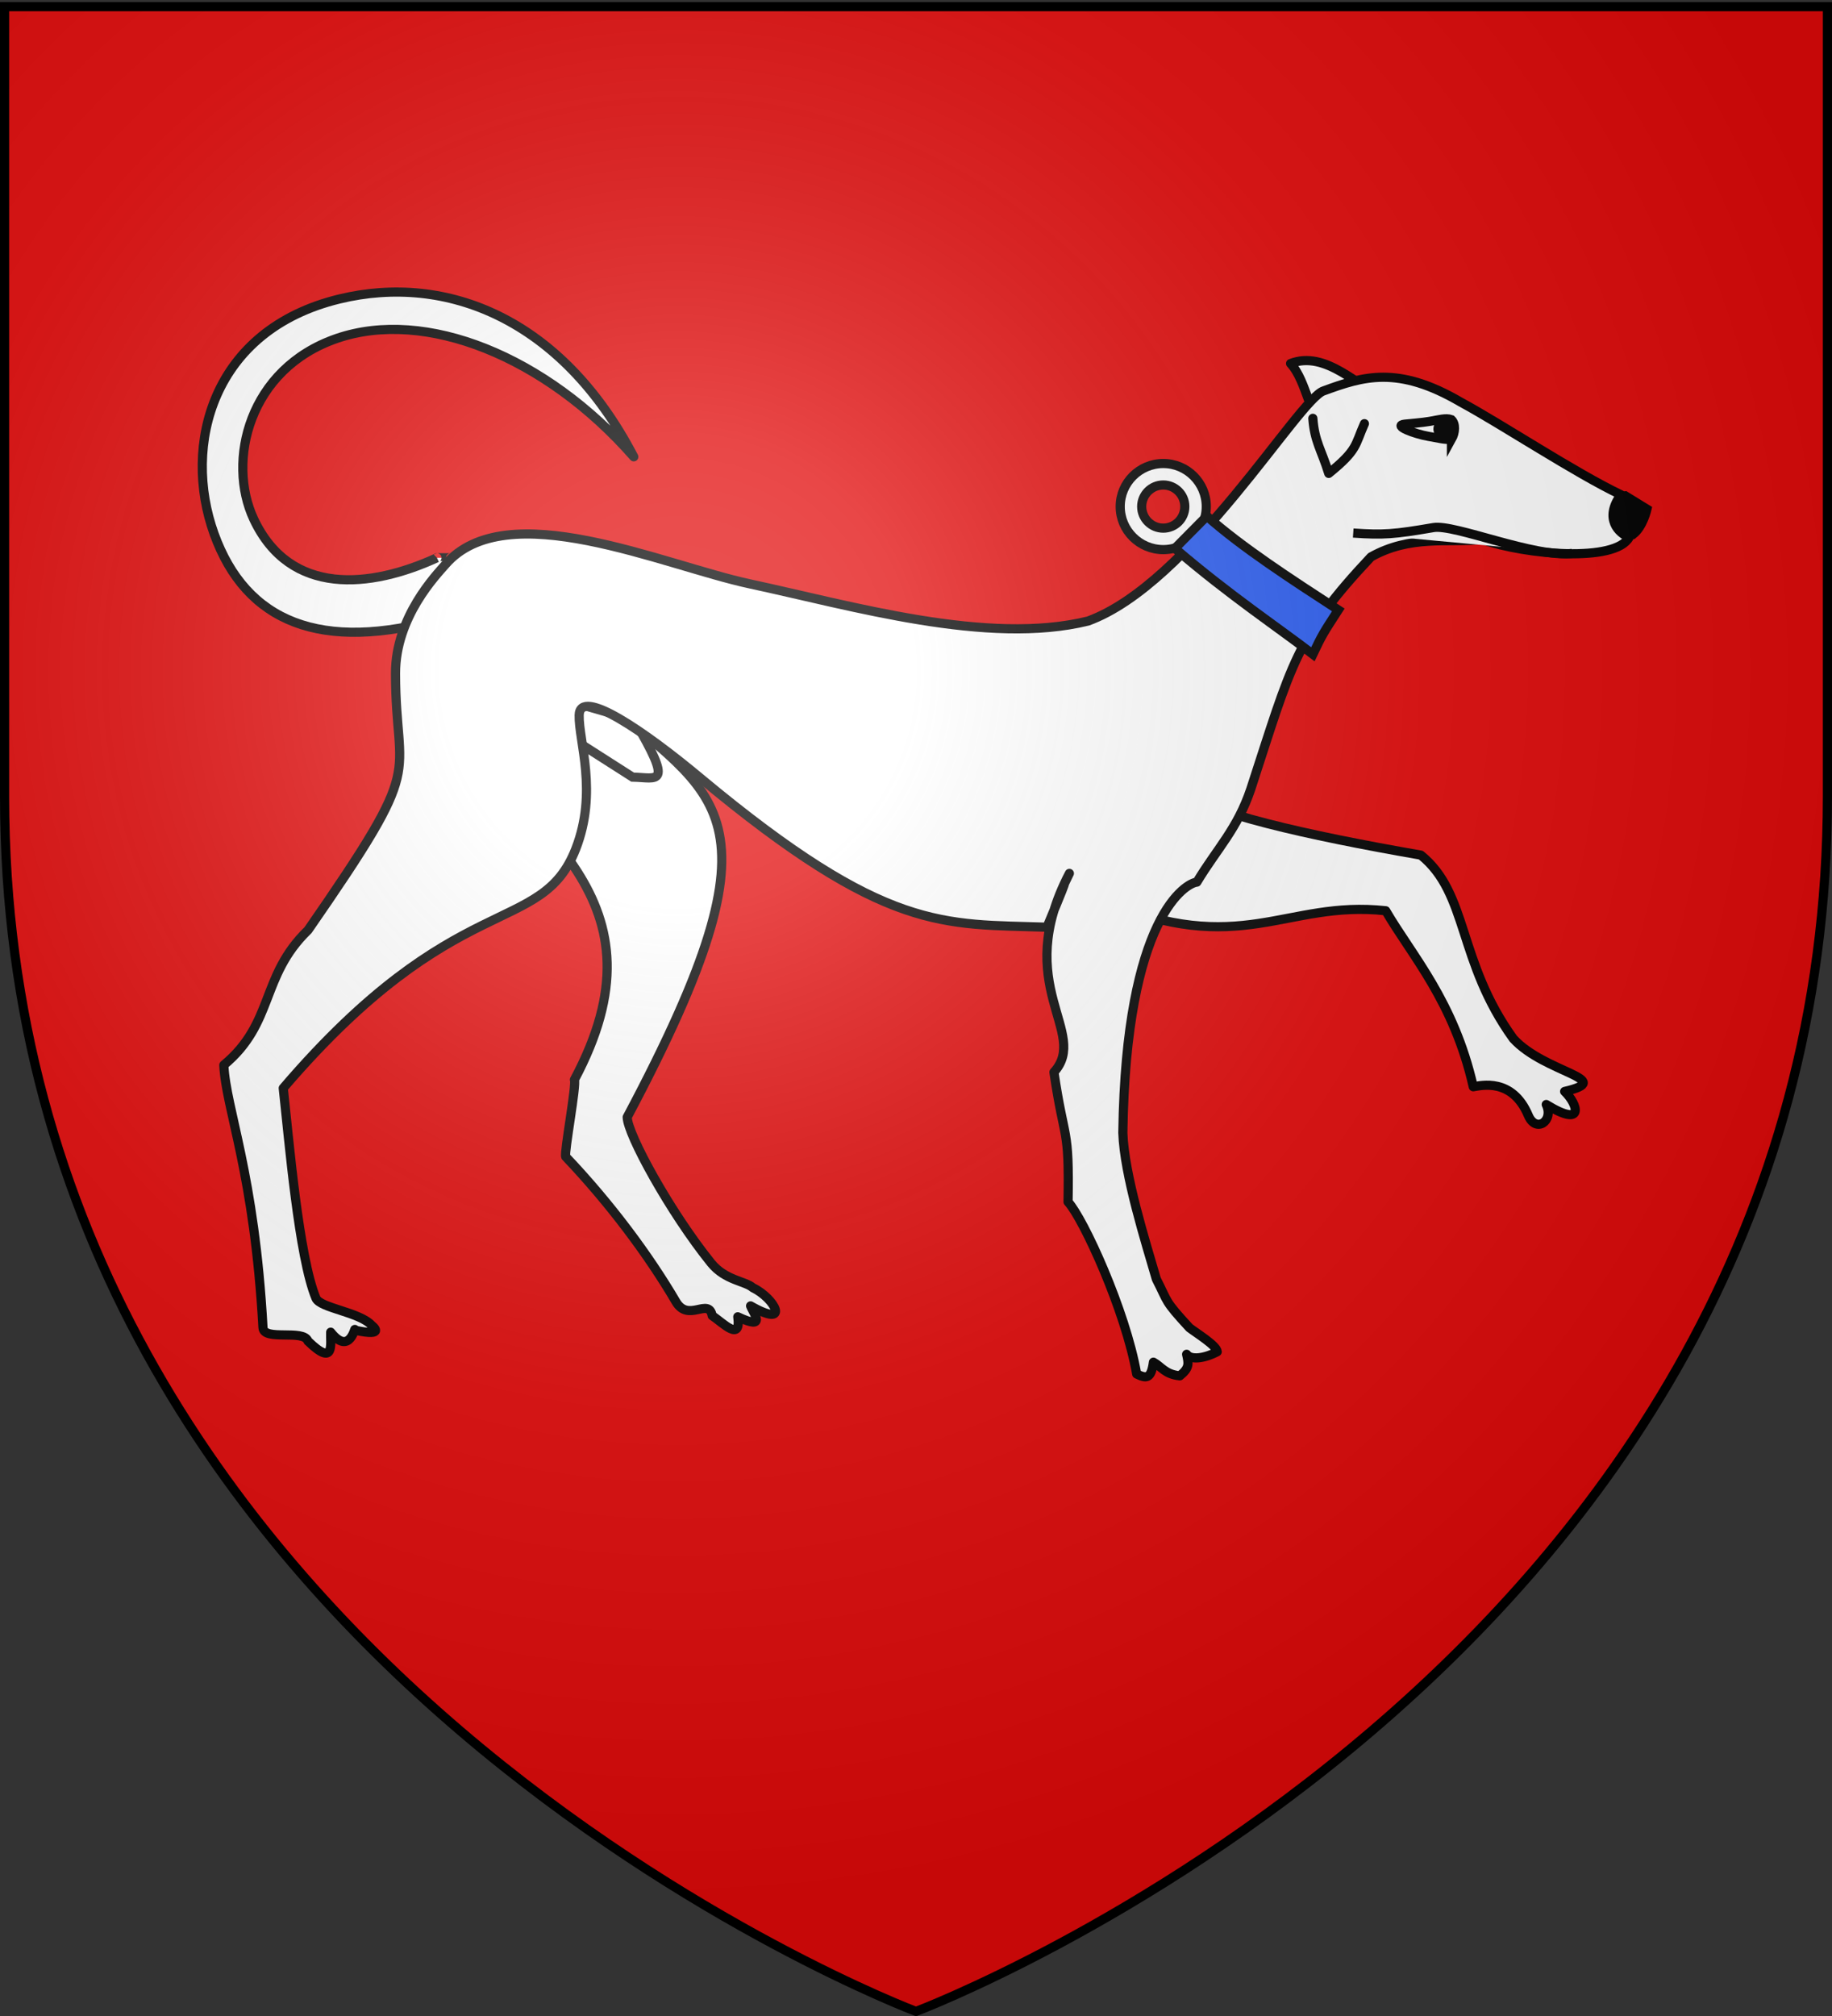 <svg xmlns="http://www.w3.org/2000/svg" xmlns:xlink="http://www.w3.org/1999/xlink" height="660" width="600" version="1.0"><rect width="100%" height="100%" fill="#333333" stroke="none"/><defs><radialGradient xlink:href="#a" id="b" gradientUnits="userSpaceOnUse" gradientTransform="matrix(1.353 0 0 1.349 -77.63 -85.747)" cx="221.445" cy="226.331" fx="221.445" fy="226.331" r="300"/><linearGradient id="a"><stop style="stop-color:white;stop-opacity:.314" offset="0"/><stop offset=".19" style="stop-color:white;stop-opacity:.251"/><stop style="stop-color:#6b6b6b;stop-opacity:.125" offset=".6"/><stop style="stop-color:black;stop-opacity:.125" offset="1"/></linearGradient></defs><g style="display:inline"><path style="fill:#e20909;fill-opacity:1;fill-rule:evenodd;stroke:none;stroke-width:1px;stroke-linecap:butt;stroke-linejoin:miter;stroke-opacity:1" d="M300 658.5s298.5-112.32 298.5-397.772V2.176H1.5v258.552C1.5 546.18 300 658.5 300 658.5z"/></g><path d="M392.881 151.747c-7.782 0-14.094 6.311-14.094 14.094 0 7.782 6.312 14.093 14.094 14.093 7.782 0 14.094-6.311 14.094-14.093 0-7.783-6.312-14.094-14.094-14.094zm0 7.031c3.891 0 7.063 3.172 7.063 7.063 0 3.89-3.172 7.062-7.063 7.062-3.891 0-7.062-3.171-7.062-7.062 0-3.892 3.17-7.063 7.062-7.063z" style="fill:#fff;fill-opacity:1;stroke:#000;stroke-width:3;stroke-miterlimit:4;stroke-dasharray:none;stroke-opacity:1;display:inline" transform="translate(-11.904)"/><path style="fill:#fff;fill-opacity:1;fill-rule:evenodd;stroke:#000;stroke-width:3;stroke-linecap:round;stroke-linejoin:round;stroke-miterlimit:4;stroke-dasharray:none;stroke-opacity:1" d="M397.864 258.764c10.078 7.375 41.177 14.541 79.382 21.184 15.624 12.617 11.953 34.712 30.281 60.09 10.304 11.296 34.065 13.268 16.809 17.284 4.242 4.018 6.879 12.183-6.017 4.275 2.577 5.423-3.393 9.458-5.877 3.59-5.283-12.48-15.533-9.784-18.027-9.404-6.397-28.078-20.039-42.824-28.67-57.62-32.882-3.576-47.363 15.808-92.587-3.391l24.706-36.008zM159.485 182.608c.001 0-4.479 0-4.478-.001-21.74 9.97-48.093 12.77-60.017-12.69-8.87-18.94-1.683-49.225 27.272-59.14 28.956-9.916 68.338 5.802 97.212 38.776-23.558-45.209-61.345-60.143-96.36-51.682-41.705 10.077-51.562 47.825-41.102 76.85 10.46 29.027 35.02 39.027 74.636 27.753" transform="translate(-11.904)"/><path style="fill:#fff;fill-opacity:1;fill-rule:evenodd;stroke:#000;stroke-width:3;stroke-linecap:butt;stroke-linejoin:round;stroke-miterlimit:4;stroke-dasharray:none;stroke-opacity:1" d="m208.809 228.14-56.56 3.474c34.827 40.033 79.264 62.82 47.78 121.865.766 1.588-3.408 23.814-2.852 25.199 14.593 15.334 27.293 32.44 36.082 47.45 4.082 6.973 10.746-1.497 11.9 4.598 3.74 2.534 9.515 8.687 8.377.367 9.76 4.626 5.075-1.205 4.194-3.566 13.258 7.568 8.042-2.472.731-5.955-2.405-2.18-9.046-2.358-13.672-8.09-13.375-16.572-27.397-42.11-27.47-47.749 54.004-101.572 28.329-104.311-8.51-137.593z" transform="translate(-11.904)"/><path style="fill:#fff;fill-opacity:1;fill-rule:evenodd;stroke:#000;stroke-width:3;stroke-linecap:butt;stroke-linejoin:miter;stroke-miterlimit:4;stroke-dasharray:none;stroke-opacity:1" d="M219.525 235.669c13.2 22.305 7.761 18.897-.437 18.75l-53.706-34.312 54.143 15.562z" transform="translate(-11.904)"/><path d="M467.612 132.25c-10.931-5.789-21.514-17.653-33.03-13.242 5.54 5.989 6.122 18.492 12.44 22.765 6.575 1.684 16.458-4.27 20.59-9.523z" style="fill:#fff;fill-opacity:1;fill-rule:evenodd;stroke:#000;stroke-width:3;stroke-linecap:round;stroke-linejoin:round;stroke-miterlimit:4;stroke-dasharray:none;stroke-opacity:1" transform="translate(-11.904)"/><path style="fill:#fff;fill-opacity:1;fill-rule:evenodd;stroke:#000;stroke-width:3;stroke-linecap:butt;stroke-linejoin:round;stroke-miterlimit:4;stroke-dasharray:none;stroke-opacity:1" d="M542.774 161.978c-5.697 7.772-.707 12.694 2.725 13.892-4.529 8.386-33.917 5.737-48.097.788-11.346 1.09-23.58-1.57-36.485 5.664-24.686 26.239-26.018 35.149-39.346 75.93-4.436 13.204-11.068 19.532-17.683 30.542-3.266.245-23.242 10.798-24.242 82.077.469 13.753 7.47 35.804 10.975 47.887 3.991 7.742 2.392 6.78 10.827 15.917 2.296 1.776 8.993 5.858 9.107 7.86-4.175 2.192-8.637 2.793-10.018.831.654 3.014 1.026 4.439-2.23 7.049-4.843-.467-6.019-3.027-8.647-4.46-.748 5.613-2.406 5.36-5.476 3.875-3.67-20.828-17.435-50.83-22.478-56.344.442-25.11-1.18-19.138-4.625-42.479 11.815-13.02-14.185-28.216 5.058-65.076-5.157 10.906 3.196-7.483-7.346 17.618-33.968-1.156-52.56 1.948-113.634-48.935-18.207-15.168-39.369-29.751-39.572-20.47-.187 8.49 6.2 25.088-1.125 43.79-11.328 28.928-39.03 11.98-95.794 78.298 1.899 17.228 5.107 55.312 10.71 68.77 1.367 3.285 14.36 4.517 18.301 8.926.138.097 4.974 3.836-5.575 1.542.232-1.99-1.477 8.786-7.897.665-.173 3.628 1.54 11.662-7.442 2.911-1.403-4.004-14.48.095-14.73-4.388-2.82-50.766-12.116-71.377-12.83-85.984 16.624-13.798 11.915-29.014 27.575-44.159 39.417-56.852 28.715-47.516 28.661-84.027-.027-18.552 13.397-32.279 16.314-35.654 19.983-23.124 71.128.181 99.856 6.344 33.291 7.142 77.778 20.23 110.655 12.133 33.594-12.251 68.973-72.734 77.16-75.352 12.868-4.715 24.26-8.392 44.878 3.682 13.88 7.522 37.283 23.085 52.47 30.337z" transform="translate(-11.904)"/><path style="fill:#fff;fill-opacity:1;fill-rule:evenodd;stroke:#000;stroke-width:3;stroke-linecap:round;stroke-linejoin:round;stroke-miterlimit:4;stroke-dasharray:none;stroke-opacity:1" d="M458.766 138.699c-3.156 7.062-2.108 8.518-11.687 16.286-2.416-7.792-4.662-10.425-5.204-18.032" transform="translate(-11.904)"/><path d="M487.271 143.852c1.295-2.32 1.377-5.178-.035-6.482-1.777-.653-4.087.072-7.06.574-2.794.471-6.245.697-8.22.918-4.08.458 3.236 3.214 7.76 3.989 4.1.706 4.756 1.053 7.555 1z" style="fill:#fff;fill-opacity:1;fill-rule:evenodd;stroke:#000;stroke-width:3;stroke-linecap:butt;stroke-linejoin:miter;stroke-miterlimit:4;stroke-dasharray:none;stroke-opacity:1;display:inline" transform="translate(-11.904)"/><path d="M482.996 139.676c-.392 1.065.082 2.218 1.059 2.575.977.358 2.088-.215 2.48-1.28.393-1.065-.081-2.218-1.059-2.575-.977-.358-2.087.215-2.48 1.28z" style="fill:#000;fill-opacity:1;fill-rule:nonzero;stroke:#000;stroke-width:3;stroke-miterlimit:4;stroke-dasharray:none;stroke-opacity:1;display:inline" transform="translate(-11.904)"/><path d="M546.801 174.904c-6.36-1.598-5.792-5.651-5.351-9.733.3-2.773 2.709-2.868 2.709-2.868l7.142 4.383s-1.271 5.693-4.5 8.218z" style="fill:#000;fill-opacity:1;fill-rule:evenodd;stroke:#000;stroke-width:3;stroke-linecap:butt;stroke-linejoin:miter;stroke-miterlimit:4;stroke-dasharray:none;stroke-opacity:1;display:inline" transform="translate(-11.904)"/><path d="M526.816 181.171c-12.29 1.487-38.525-9.64-45.437-8.457-12.941 2.213-16.355 2.476-26.28 1.795" style="fill:#fff;fill-opacity:1;fill-rule:evenodd;stroke:#000;stroke-width:3;stroke-linecap:butt;stroke-linejoin:miter;stroke-miterlimit:4;stroke-dasharray:none;stroke-opacity:1;display:inline" transform="translate(-11.904)"/><path d="M407.147 168.98c11.639 10.284 27.293 20.44 43.065 30.7-4.897 7.579-5.23 8.003-8.326 14.517-11.13-8.586-27.168-19.212-45.189-34.661l10.45-10.555z" style="fill:#2b5df2;fill-opacity:1;fill-rule:evenodd;stroke:#000;stroke-width:3;stroke-linecap:butt;stroke-linejoin:miter;stroke-miterlimit:4;stroke-dasharray:none;stroke-opacity:1" transform="translate(-11.904)"/><path d="M300 658.5s298.5-112.32 298.5-397.772V2.176H1.5v258.552C1.5 546.18 300 658.5 300 658.5z" style="opacity:1;fill:url(#b);fill-opacity:1;fill-rule:evenodd;stroke:none;stroke-width:1px;stroke-linecap:butt;stroke-linejoin:miter;stroke-opacity:1"/><path d="M300 658.5S1.5 546.18 1.5 260.728V2.176h597v258.552C598.5 546.18 300 658.5 300 658.5z" style="opacity:1;fill:none;fill-opacity:1;fill-rule:evenodd;stroke:#000;stroke-width:3;stroke-linecap:butt;stroke-linejoin:miter;stroke-miterlimit:4;stroke-dasharray:none;stroke-opacity:1"/></svg>